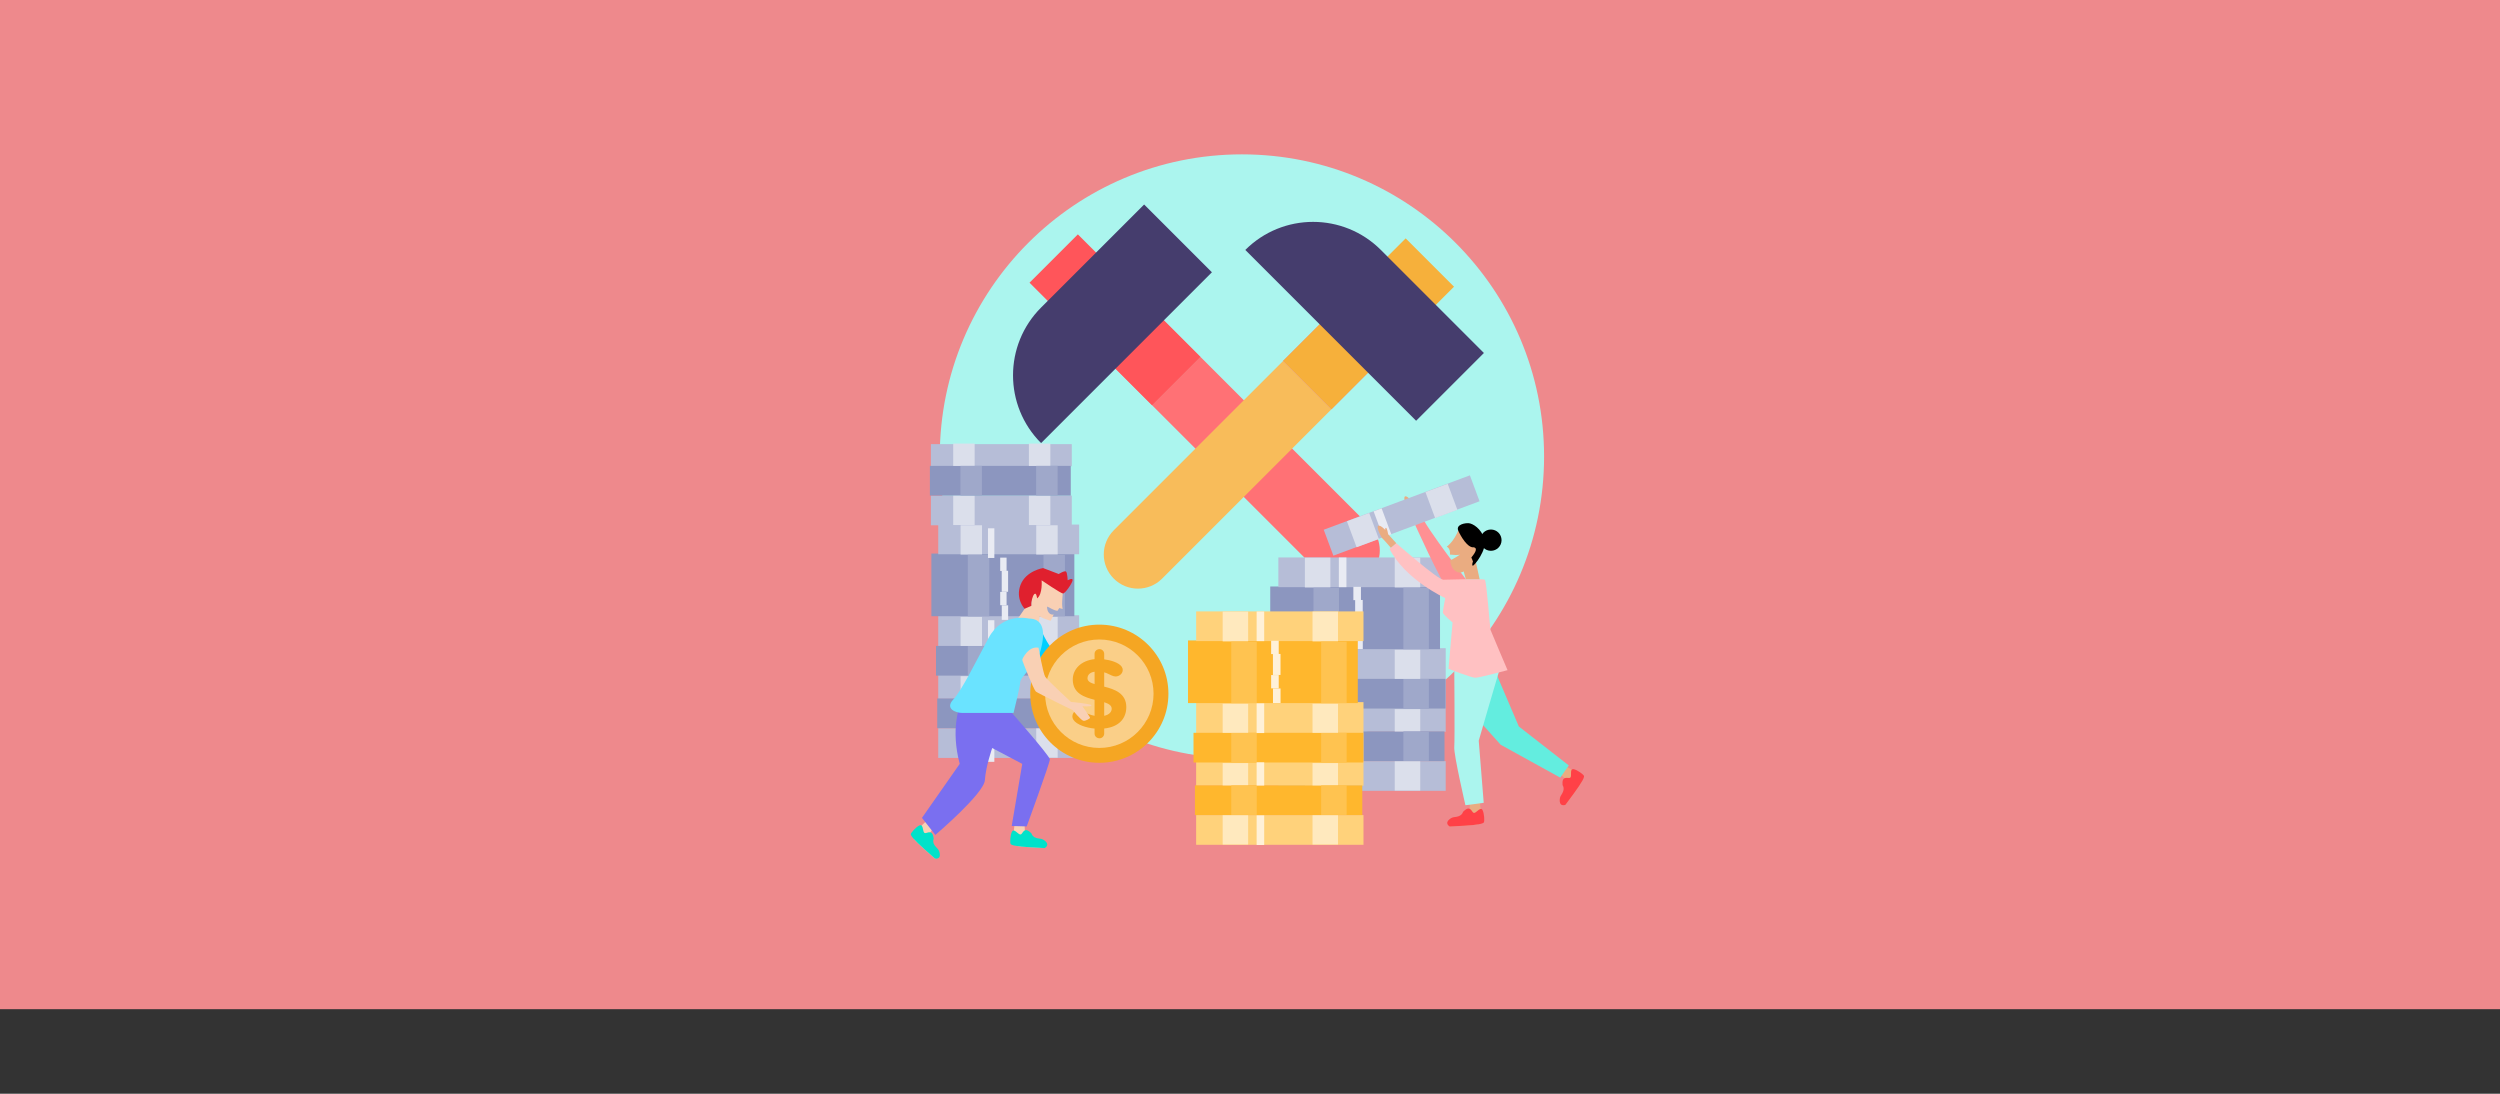 <?xml version="1.0" encoding="UTF-8"?>
<svg xmlns="http://www.w3.org/2000/svg" id="Capa_1" viewBox="0 0 1090 476.88">
  <rect x="0" y="0" width="1090" height="476.88" fill="#333333" stroke="none"/>
  <defs>
    <style>      .cls-1 {        fill: #ffe9be;      }      .cls-2 {        fill: #ff9093;      }      .cls-3 {        fill: #63eddf;      }      .cls-4 {        fill: #facf88;      }      .cls-5 {        fill: #9fa8ca;      }      .cls-6 {        fill: #ee898c;      }      .cls-7 {        fill: #fff1d8;      }      .cls-8 {        fill: #ff4147;      }      .cls-9 {        fill: #dbdfeb;      }      .cls-10 {        fill: #b6bdd7;      }      .cls-11 {        fill: #f9d0b4;      }      .cls-12 {        fill: #ffd27b;      }      .cls-13 {        fill: #453d6d;      }      .cls-14 {        fill: #7a6ff0;      }      .cls-15 {        fill: #eaac81;      }      .cls-16 {        fill: #f6b03b;      }      .cls-17 {        fill: #e0202e;      }      .cls-18 {        fill: #8c96bf;      }      .cls-19 {        fill: #ffc1c2;      }      .cls-20 {        fill: #ff555a;      }      .cls-21 {        fill: #00e2ca;      }      .cls-22 {        fill: #abf5ee;      }      .cls-23 {        fill: #ffc350;      }      .cls-24 {        fill: #e9ebf3;      }      .cls-25 {        fill: #00cfff;      }      .cls-26 {        fill: #f8bc5a;      }      .cls-27 {        fill: #ff7175;      }      .cls-28 {        fill: #ffb72d;      }      .cls-29 {        fill: #6ae3ff;      }      .cls-30 {        fill: #f5a623;      }    </style>
  </defs>
  <rect class="cls-6" width="1090" height="440"></rect>
  <g>
    <circle class="cls-22" cx="541.48" cy="199.04" r="131.74"></circle>
    <g>
      <g>
        <g>
          <path class="cls-27" d="M523.39,155.61l73.84,73.84c5.82,5.82,5.82,15.26,0,21.07-5.82,5.82-15.26,5.82-21.08,0l-73.84-73.84,21.07-21.07Z"></path>
          <rect class="cls-27" x="487.41" y="140.71" width="29.8" height="29.8" transform="translate(37.09 400.77) rotate(-45)"></rect>
          <rect class="cls-20" x="471.23" y="101.65" width="29.8" height="75.57" transform="translate(43.79 384.59) rotate(-45)"></rect>
        </g>
        <path class="cls-13" d="M528.39,118.72l-74.47,74.47h0c-16.32-16.32-16.32-42.78,0-59.11l44.92-44.92,29.55,29.55Z"></path>
      </g>
      <g>
        <g>
          <path class="cls-26" d="M580.52,178.44l-73.84,73.84c-5.82,5.82-15.26,5.82-21.07,0-5.82-5.82-5.82-15.26,0-21.08l73.84-73.84,21.07,21.07Z"></path>
          <rect class="cls-27" x="565.61" y="142.46" width="29.8" height="29.8" transform="translate(58.75 456.58) rotate(-45)"></rect>
          <rect class="cls-16" x="558.91" y="126.28" width="75.57" height="29.8" transform="translate(74.94 463.28) rotate(-45)"></rect>
        </g>
        <path class="cls-13" d="M617.42,183.45l-74.47-74.47h0c16.32-16.32,42.78-16.32,59.11,0l44.92,44.92-29.55,29.55Z"></path>
      </g>
    </g>
    <g>
      <g>
        <rect class="cls-10" x="409.07" y="317.5" width="61.43" height="12.95"></rect>
        <rect class="cls-10" x="409.07" y="268.25" width="61.43" height="36.45"></rect>
        <rect class="cls-18" x="408.63" y="304.54" width="61.43" height="12.95"></rect>
        <rect class="cls-18" x="408.1" y="281.62" width="62.34" height="12.95"></rect>
        <rect class="cls-18" x="406.08" y="241.35" width="62.34" height="27.32"></rect>
        <rect class="cls-10" x="409.07" y="228.7" width="61.43" height="12.95"></rect>
        <rect class="cls-9" x="418.81" y="228.78" width="9.35" height="12.99"></rect>
        <rect class="cls-9" x="418.81" y="268.97" width="9.35" height="12.66"></rect>
        <rect class="cls-9" x="418.81" y="294.83" width="9.35" height="9.73"></rect>
        <rect class="cls-9" x="418.81" y="317.59" width="9.35" height="12.75"></rect>
        <rect class="cls-5" x="421.97" y="241.9" width="9.35" height="26.79"></rect>
        <rect class="cls-5" x="421.97" y="281.69" width="9.35" height="12.9"></rect>
        <rect class="cls-5" x="421.97" y="304.53" width="9.35" height="12.9"></rect>
        <rect class="cls-9" x="451.8" y="228.78" width="9.35" height="12.99"></rect>
        <rect class="cls-9" x="451.8" y="268.97" width="9.35" height="12.66"></rect>
        <rect class="cls-9" x="451.8" y="294.83" width="9.35" height="9.73"></rect>
        <rect class="cls-9" x="451.8" y="317.59" width="9.35" height="12.75"></rect>
        <rect class="cls-5" x="454.96" y="241.9" width="9.35" height="26.79"></rect>
        <rect class="cls-5" x="454.96" y="281.69" width="9.35" height="12.9"></rect>
        <rect class="cls-5" x="454.96" y="304.53" width="9.35" height="12.9"></rect>
        <rect class="cls-10" x="405.87" y="216.07" width="61.43" height="12.95"></rect>
        <rect class="cls-10" x="405.87" y="193.64" width="61.43" height="9.65"></rect>
        <rect class="cls-18" x="405.43" y="203.12" width="61.43" height="12.95"></rect>
        <rect class="cls-9" x="415.6" y="193.41" width="9.35" height="9.73"></rect>
        <rect class="cls-9" x="415.6" y="216.16" width="9.35" height="12.75"></rect>
        <rect class="cls-5" x="418.76" y="203.11" width="9.35" height="12.9"></rect>
        <rect class="cls-9" x="448.6" y="193.41" width="9.35" height="9.73"></rect>
        <rect class="cls-9" x="448.6" y="216.16" width="9.35" height="12.75"></rect>
        <rect class="cls-5" x="451.76" y="203.11" width="9.35" height="12.9"></rect>
      </g>
      <rect class="cls-24" x="430.76" y="230.34" width="2.78" height="12.93"></rect>
      <rect class="cls-24" x="430.76" y="270.42" width="2.78" height="12.93"></rect>
      <rect class="cls-24" x="430.76" y="296.11" width="2.78" height="10.13"></rect>
      <rect class="cls-24" x="430.76" y="319.25" width="2.78" height="12.91"></rect>
      <rect class="cls-24" x="436.09" y="243.13" width="2.78" height="5.8"></rect>
      <rect class="cls-24" x="436.75" y="248.86" width="2.78" height="9.16"></rect>
      <rect class="cls-24" x="436.09" y="258.07" width="2.78" height="5.8"></rect>
      <rect class="cls-24" x="436.77" y="263.91" width="2.78" height="6.35"></rect>
    </g>
    <g>
      <g>
        <rect class="cls-10" x="557.37" y="331.85" width="72.96" height="12.95"></rect>
        <rect class="cls-10" x="557.37" y="282.61" width="72.96" height="36.45"></rect>
        <rect class="cls-18" x="556.85" y="318.9" width="72.96" height="12.95"></rect>
        <rect class="cls-18" x="556.22" y="295.98" width="74.03" height="12.95"></rect>
        <rect class="cls-18" x="553.82" y="255.71" width="74.03" height="27.32"></rect>
        <rect class="cls-10" x="557.37" y="243.05" width="72.96" height="12.95"></rect>
        <rect class="cls-9" x="568.93" y="243.13" width="11.11" height="12.99"></rect>
        <rect class="cls-9" x="568.93" y="283.32" width="11.11" height="12.66"></rect>
        <rect class="cls-9" x="568.93" y="309.19" width="11.11" height="9.73"></rect>
        <rect class="cls-9" x="568.93" y="331.94" width="11.11" height="12.75"></rect>
        <rect class="cls-5" x="572.69" y="256.25" width="11.11" height="26.79"></rect>
        <rect class="cls-5" x="572.69" y="296.05" width="11.11" height="12.9"></rect>
        <rect class="cls-5" x="572.69" y="318.88" width="11.11" height="12.9"></rect>
        <rect class="cls-9" x="608.11" y="243.13" width="11.11" height="12.99"></rect>
        <rect class="cls-9" x="608.11" y="283.32" width="11.11" height="12.66"></rect>
        <rect class="cls-9" x="608.11" y="309.19" width="11.11" height="9.73"></rect>
        <rect class="cls-9" x="608.11" y="331.94" width="11.11" height="12.75"></rect>
        <rect class="cls-5" x="611.87" y="256.25" width="11.11" height="26.79"></rect>
        <rect class="cls-5" x="611.87" y="296.05" width="11.11" height="12.9"></rect>
        <rect class="cls-5" x="611.87" y="318.88" width="11.11" height="12.9"></rect>
      </g>
      <rect class="cls-24" x="583.74" y="243.07" width="3.3" height="12.93"></rect>
      <rect class="cls-24" x="583.74" y="283.16" width="3.3" height="12.93"></rect>
      <rect class="cls-24" x="583.74" y="308.84" width="3.3" height="10.13"></rect>
      <rect class="cls-24" x="583.74" y="331.99" width="3.3" height="12.91"></rect>
      <rect class="cls-24" x="590.07" y="255.86" width="3.3" height="5.8"></rect>
      <rect class="cls-24" x="590.85" y="261.59" width="3.3" height="9.16"></rect>
      <rect class="cls-24" x="590.07" y="270.81" width="3.3" height="5.8"></rect>
      <rect class="cls-24" x="590.88" y="276.65" width="3.3" height="6.35"></rect>
    </g>
    <g>
      <g>
        <rect class="cls-12" x="521.52" y="355.38" width="72.96" height="12.95"></rect>
        <rect class="cls-12" x="521.52" y="306.13" width="72.96" height="36.45"></rect>
        <rect class="cls-28" x="521" y="342.42" width="72.96" height="12.95"></rect>
        <rect class="cls-28" x="520.37" y="319.5" width="74.03" height="12.95"></rect>
        <rect class="cls-28" x="517.97" y="279.23" width="74.03" height="27.32"></rect>
        <rect class="cls-12" x="521.52" y="266.57" width="72.96" height="12.95"></rect>
        <rect class="cls-1" x="533.08" y="266.65" width="11.11" height="12.99"></rect>
        <rect class="cls-1" x="533.08" y="306.85" width="11.11" height="12.66"></rect>
        <rect class="cls-1" x="533.08" y="332.71" width="11.11" height="9.73"></rect>
        <rect class="cls-1" x="533.08" y="355.46" width="11.11" height="12.75"></rect>
        <rect class="cls-23" x="536.83" y="279.77" width="11.11" height="26.79"></rect>
        <rect class="cls-23" x="536.83" y="319.57" width="11.11" height="12.9"></rect>
        <rect class="cls-23" x="536.83" y="342.41" width="11.11" height="12.9"></rect>
        <rect class="cls-1" x="572.26" y="266.65" width="11.11" height="12.99"></rect>
        <rect class="cls-1" x="572.26" y="306.85" width="11.11" height="12.66"></rect>
        <rect class="cls-1" x="572.26" y="332.71" width="11.11" height="9.73"></rect>
        <rect class="cls-1" x="572.26" y="355.46" width="11.11" height="12.75"></rect>
        <rect class="cls-23" x="576.01" y="279.77" width="11.11" height="26.79"></rect>
        <rect class="cls-23" x="576.01" y="319.57" width="11.11" height="12.9"></rect>
        <rect class="cls-23" x="576.01" y="342.41" width="11.11" height="12.9"></rect>
      </g>
      <rect class="cls-7" x="547.89" y="266.6" width="3.3" height="12.93"></rect>
      <rect class="cls-7" x="547.89" y="306.68" width="3.3" height="12.93"></rect>
      <rect class="cls-7" x="547.89" y="332.37" width="3.3" height="10.13"></rect>
      <rect class="cls-7" x="547.89" y="355.51" width="3.3" height="12.91"></rect>
      <rect class="cls-7" x="554.22" y="279.38" width="3.3" height="5.8"></rect>
      <rect class="cls-7" x="555" y="285.12" width="3.3" height="9.16"></rect>
      <rect class="cls-7" x="554.22" y="294.33" width="3.3" height="5.8"></rect>
      <rect class="cls-7" x="555.02" y="300.17" width="3.3" height="6.35"></rect>
    </g>
    <g>
      <path class="cls-15" d="M645.05,348.89s.87,5.92.95,7.09.39,3.23-2.66,3.61c-3.05.38-11.25.75-11.25.75,0,0-1.03-1.17-.15-2.18s8.5-3.76,8.69-4.43.28-4.57.28-4.57l4.12-.28Z"></path>
      <path class="cls-8" d="M637.88,353.99s1.7-1.99,2.9-1.34,1.23,2.09,2.22,1.72,2.55-2.63,3.35-1.22.98,4.94.6,5.44-2.47,1.09-8.66,1.43l-6.19.34s-1.04-.52-1.11-1.52,1.61-2.42,2.96-2.56,3.34-.46,3.93-2.27Z"></path>
      <path class="cls-15" d="M681.96,333.62s5.11,3.1,6.07,3.79,2.74,1.75,1.09,4.35-6.58,9.15-6.58,9.15c0,0-1.56.04-1.77-1.28s2.51-8.95,2.13-9.52-3.34-3.13-3.34-3.13l2.41-3.35Z"></path>
      <path class="cls-8" d="M681.32,342.4s-.45-2.58.81-3.09,2.4.38,2.73-.61-.4-3.63,1.19-3.36,4.44,2.39,4.58,3-.73,2.6-4.41,7.58l-3.68,4.98s-1.07.47-1.88-.12-.83-2.78-.09-3.92,1.77-2.87.75-4.48Z"></path>
      <path class="cls-15" d="M619.65,224.79l-3.12-4.24s-.15-2.67-.62-2.85-.44.84-.44.84c0,0-2.08-2.71-2.95-2.04s.92,5.26,1.33,5.61,3.22,4.43,3.22,4.43l2.58-1.75Z"></path>
      <path class="cls-2" d="M641.11,255.12s-19.83-25.5-21.6-30.81l-3.54,2.24s12.87,28.8,15.58,30.57,9.56-2.01,9.56-2.01Z"></path>
      <g>
        <rect class="cls-10" x="577.12" y="218.72" width="68" height="12.07" transform="translate(-40.02 227.23) rotate(-20.41)"></rect>
        <rect class="cls-9" x="589.05" y="225.08" width="10.35" height="12.1" transform="translate(-43.3 221.74) rotate(-20.41)"></rect>
        <rect class="cls-24" x="600.89" y="221.91" width="3.73" height="12.1" transform="translate(-41.66 224.52) rotate(-20.41)"></rect>
        <rect class="cls-9" x="623.28" y="212.35" width="10.35" height="12.1" transform="translate(-36.71 232.88) rotate(-20.41)"></rect>
      </g>
      <polygon class="cls-3" points="651.32 291.24 662.21 316.74 683.99 333.73 680.27 339.05 654.28 324.7 643.09 312.22 651.32 291.24"></polygon>
      <path class="cls-22" d="M634.06,290.44s.27,32.14,0,35.32c-.27,3.19,4.87,25.32,4.87,25.32l7.97-1.06-2.17-27.08s8.53-29.42,9.52-32.5c.99-3.08-20.19,0-20.19,0Z"></path>
      <path class="cls-19" d="M605.82,239.3l2.95-2.48s18.06,15.94,20.54,15.94,17.23-.59,18.06,0,2.24,21.13,2.48,21.84,7.44,17.59,7.44,17.59c0,0-12.28,3.31-14.05,3.31s-11.69-3.9-11.69-3.9l1.77-20.19s-4.25-3.54-4.25-4.37,1.06-6.26,1.06-6.26c0,0-17.35-7.91-24.32-21.48Z"></path>
      <path class="cls-15" d="M643.58,242.38s-4.14,8.46-7.91,7.13c-2.4-.85-3.18-3.07-3.42-5.15,1.69-.82,4.41-2.54,4.35-2.58-.84.35-3.09.17-4.43.02,0-.21.01-.41.02-.59.08-2.27-1.41-2.86-1.41-2.86,0,0,1.21-.84,2.58-2.65,1.37-1.82,2.43-4.32,2.43-4.32l8.33,2.24"></path>
      <polygon class="cls-15" points="643.09 243.31 645.12 252.52 639.12 252.53 637.22 245.91 643.09 243.31"></polygon>
      <path d="M635.79,231.37s2.87,6.5,6.09,7.25c0,0,3.84-.56-.37,4.44l.7,1.72s-.63,1.65-.09,1.87,6.47-7.03,5.07-11.66-5.11-6.71-6.75-6.87-5.75.56-4.65,3.25Z"></path>
      <circle cx="650.04" cy="235.51" r="4.64"></circle>
      <path class="cls-15" d="M608.77,236.82l-3.54-3.9s-.43-2.64-.91-2.77-.35.89-.35.89c0,0-2.35-2.48-3.14-1.73s1.46,5.13,1.9,5.44,3.66,4.07,3.66,4.07l2.39-2Z"></path>
    </g>
    <g>
      <path class="cls-25" d="M452.79,272.34s4.52,10.36,6.37,10.62,8.5,1.59,8.5,1.59v7.7s-6.91-.53-9.56,0-9.56-6.91-9.56-6.91l4.25-13.01Z"></path>
      <g>
        <circle class="cls-30" cx="479.31" cy="302.46" r="30.12"></circle>
        <circle class="cls-4" cx="479.31" cy="302.46" r="23.64"></circle>
        <path class="cls-30" d="M481.43,317.62v2.25c0,1.1-.93,2.03-2.03,2.03-1.24,0-2.17-.93-2.17-2.03v-2.21c-3.54-.31-7.87-1.68-9.24-3.85-.27-.44-.44-.88-.44-1.41,0-1.64,1.37-2.92,2.92-2.92.62,0,1.19.18,1.72.53,1.41.97,3.09,1.72,5.04,2.08v-6.98c-4.55-1.15-9.5-2.83-9.5-8.84,0-4.46,3.54-8.27,9.5-8.88v-2.34c0-1.1.93-2.03,2.17-2.03,1.1,0,2.03.93,2.03,2.03v2.43c2.61.31,6.37,1.33,7.65,3.23.26.4.44.88.44,1.37,0,1.68-1.59,2.87-3.14,2.87-.26,0-.53-.04-.84-.13-1.28-.35-2.74-1.37-4.11-1.68v6.23c4.55,1.15,9.64,2.92,9.64,8.93,0,4.91-3.18,8.66-9.64,9.33ZM477.24,292.87c-1.99.27-3.09,1.37-3.09,2.87,0,1.28,1.24,1.99,3.09,2.52v-5.39ZM481.43,306.17v5.92c2.17-.44,3.27-1.72,3.27-3.09,0-1.46-1.37-2.21-3.27-2.83Z"></path>
      </g>
      <path class="cls-11" d="M442.55,358.3s-.87,5.92-.95,7.09-.39,3.23,2.66,3.61c3.05.38,11.25.75,11.25.75,0,0,1.03-1.17.15-2.18s-8.5-3.76-8.69-4.43-.28-4.57-.28-4.57l-4.12-.28Z"></path>
      <path class="cls-21" d="M449.72,363.4s-1.7-1.99-2.9-1.34-1.23,2.09-2.22,1.72-2.55-2.63-3.35-1.22-.98,4.94-.6,5.44,2.47,1.09,8.66,1.43l6.19.34s1.04-.52,1.11-1.52-1.61-2.42-2.96-2.56-3.34-.46-3.93-2.27Z"></path>
      <path class="cls-11" d="M404.61,357.31s-4.35,4.1-5.15,4.97-2.31,2.29-.16,4.48,8.35,7.57,8.35,7.57c0,0,1.53-.28,1.47-1.62s-4.33-8.23-4.07-8.87,2.62-3.76,2.62-3.76l-3.06-2.78Z"></path>
      <path class="cls-21" d="M407.07,365.76s-.1-2.61-1.44-2.85-2.26.87-2.8-.03-.37-3.64-1.87-3.04c-1.5.6-3.84,3.27-3.85,3.89s1.26,2.39,5.9,6.5l4.64,4.11s1.14.24,1.81-.51.23-2.89-.73-3.85-2.33-2.44-1.67-4.22Z"></path>
      <path class="cls-14" d="M418.44,307.9s-4.07,9.92,0,25.14l-16.47,23.55,5.84,7.44s21.25-18.06,21.6-23.9,3.19-13.99,3.19-13.99l13.1,6.91-4.6,27.09,6.55.18s10.09-27.62,10.09-29.22-19.12-23.2-19.12-23.2c0,0-18.24-3.01-20.19,0Z"></path>
      <polygon class="cls-11" points="443.5 270.13 447.83 263.84 453.85 264.9 452.79 272.34 443.5 270.13"></polygon>
      <path class="cls-29" d="M448.54,269.68s-11.42-2.92-17.53,8.5c-6.11,11.42-11.69,22.84-15.4,26.83-3.72,3.98,1.06,5.84,3.98,5.84h22.31s2.92-11.69,2.92-13.55,7.11-8.64,7.11-8.64c0,0,8.29-18.98-3.4-18.98Z"></path>
      <path class="cls-11" d="M452.79,282.4s2.04,11.24,2.92,12.66,11.24,10.98,11.24,10.98c0,0,8.94.8,8.94,1.51s-3.98.35-3.98.35c0,0,3.54,4.87,3.36,5.13s-1.77,1.33-2.83,1.24-4.69-4.6-4.69-4.6c0,0-15.23-7.44-16.11-8.15s-5.93-13.28-5.93-13.81,2.74-6.16,7.08-5.31Z"></path>
      <path class="cls-11" d="M454.15,253c2.46.41,8.59.76,9.34,3.69,0,0-.2,3.38-.37,5.33-.17,1.95.19,3.49.19,3.49l-1.46-.39-.83,1.23c-2.37-.49-3.41-1.59-4.51-1.88-.02,2.57,1.44,3.79,2.9,3.43l-1.3,2.76s-5.06-1.14-7.63-4.09c-2.56-2.95,1.2-13.98,3.67-13.57Z"></path>
      <path class="cls-17" d="M452.17,260.89s-.27-2.72-1.18-1.89-1.35,3.76-1.35,3.76l-.02,1.4-2.88,1.26s-4.14-4.29-1.78-10.43c2.36-6.14,9.82-7.32,9.82-7.32l6.83,2.6s2.6-1.65,3.19-1.06.71,3.79.71,3.79c0,0,2.3-1.29,2.15,0s-3.25,5.77-4.18,5.77-9.34-5.76-9.34-5.76c0,0,.55,6.01-1.97,7.89Z"></path>
    </g>
  </g>
</svg>
